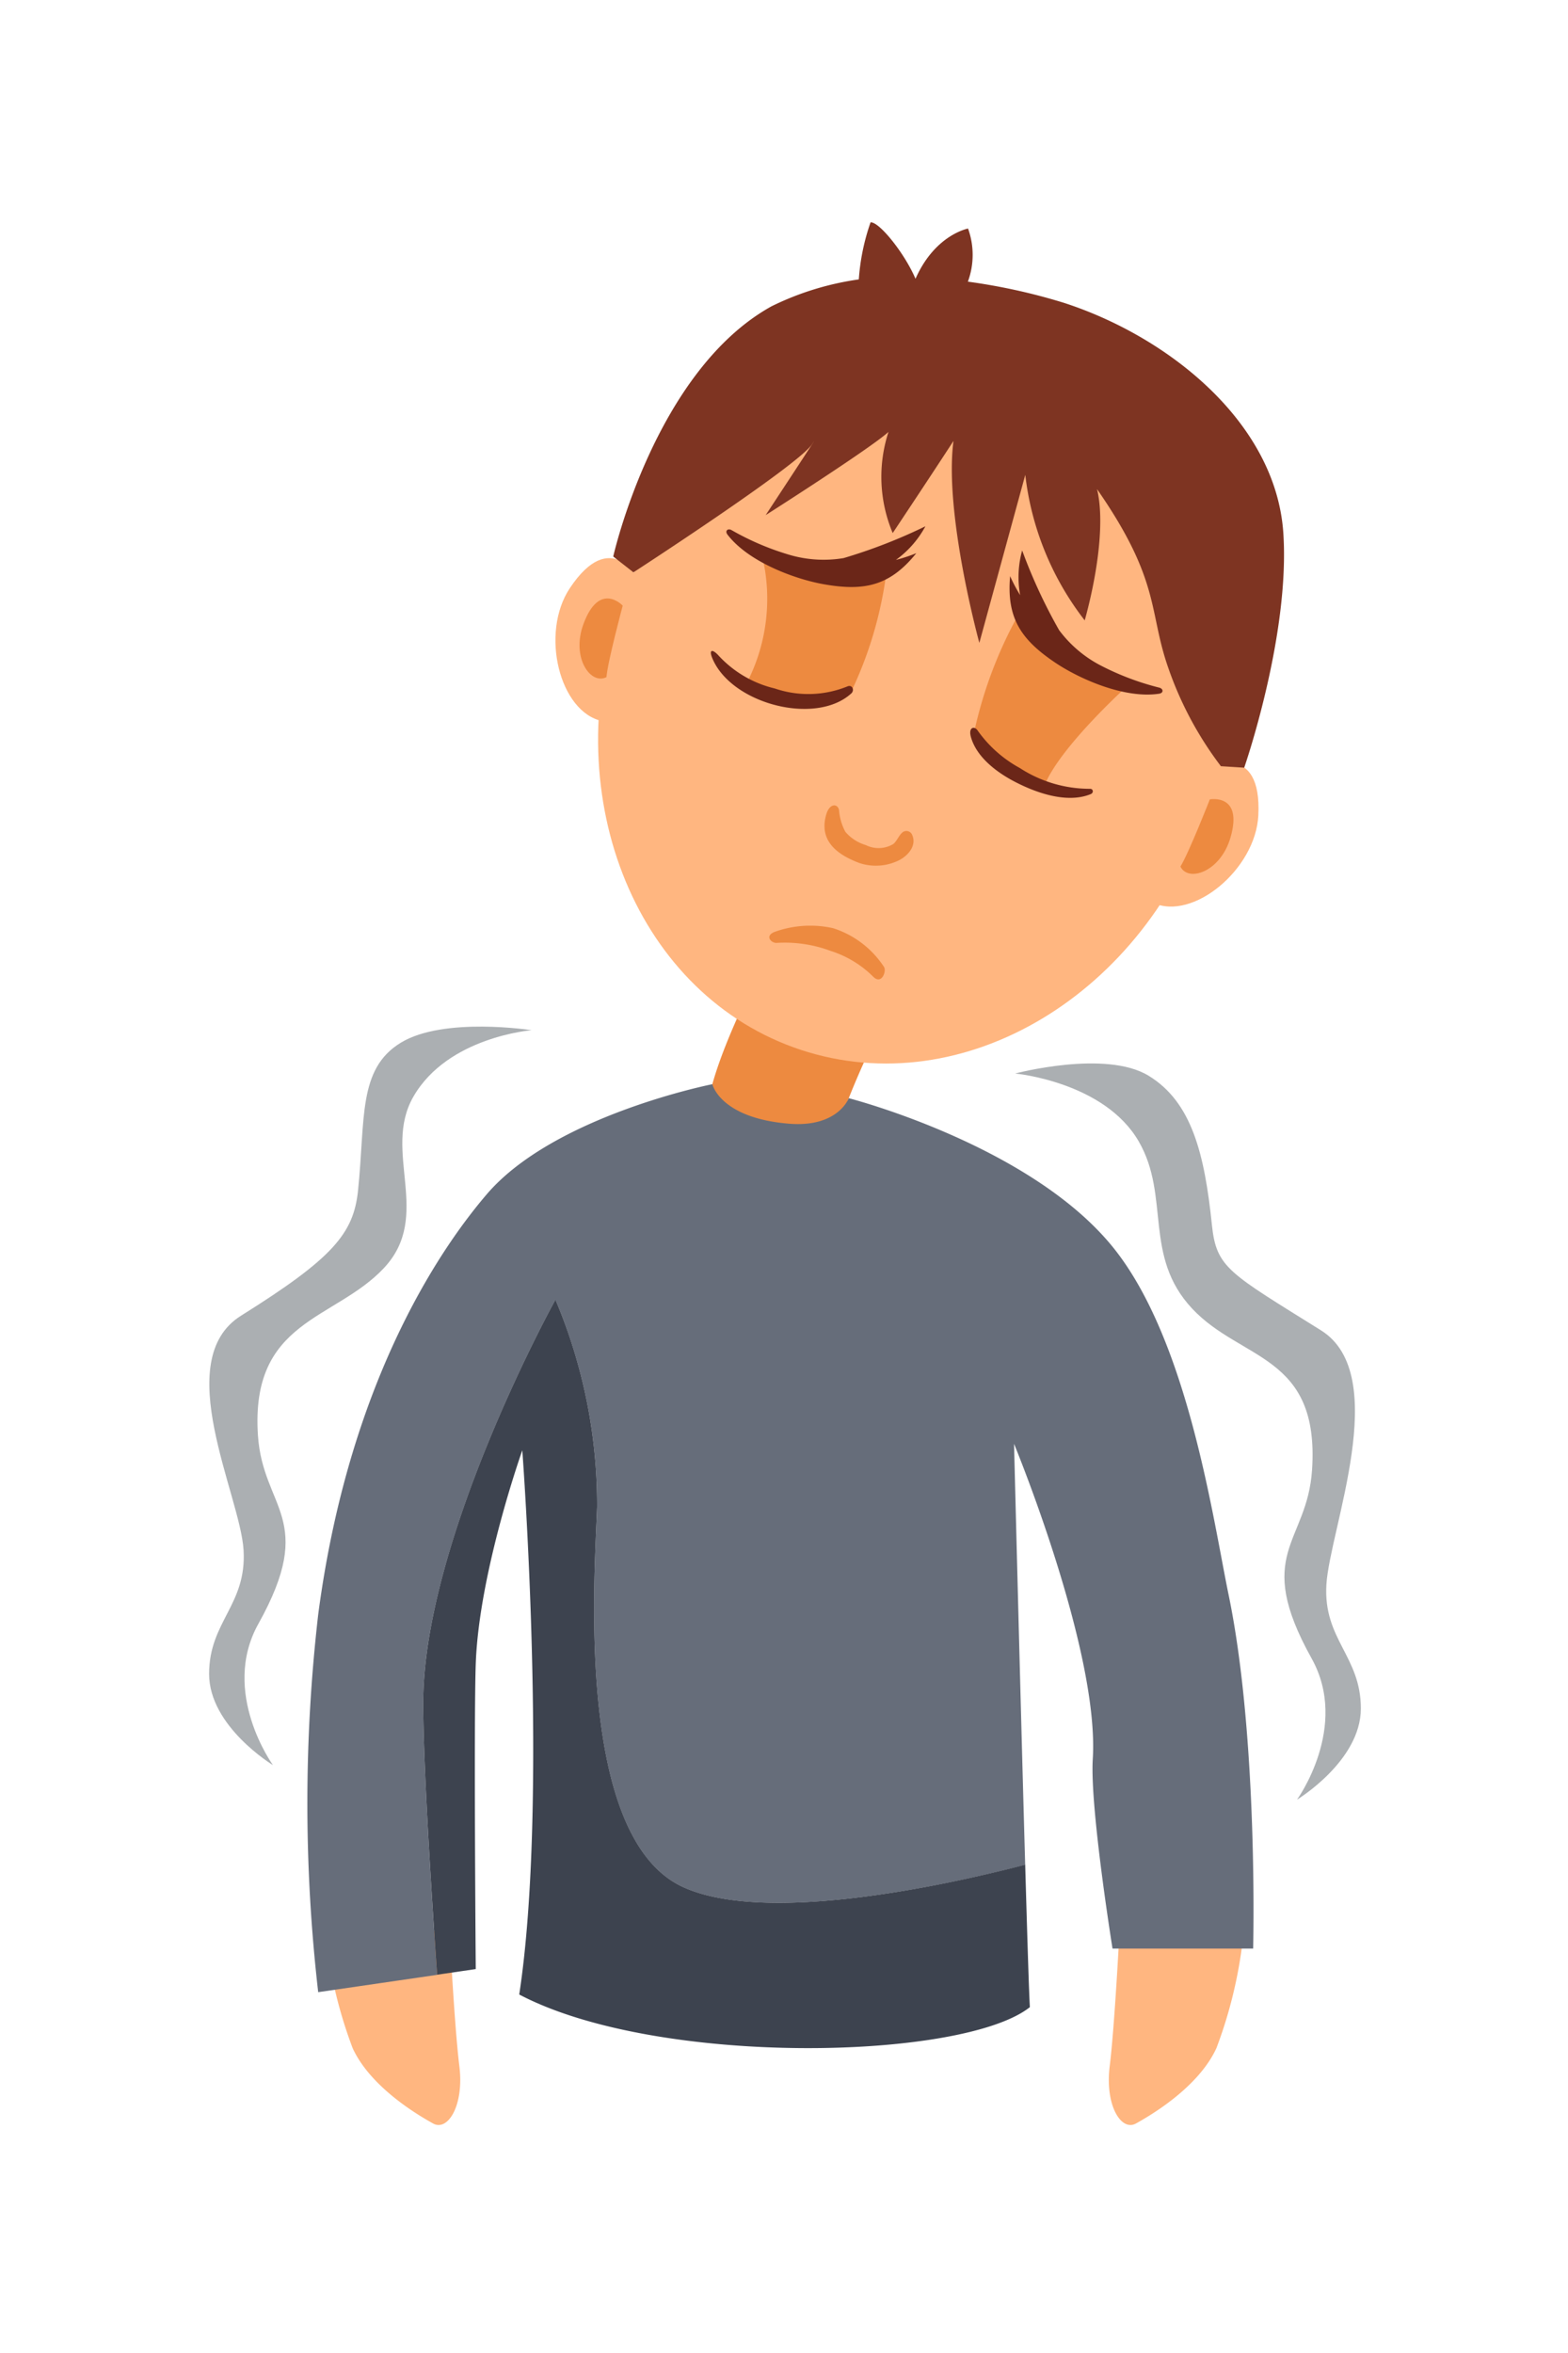 <svg id="Fatigue-icon" xmlns="http://www.w3.org/2000/svg" width="120" height="180" viewBox="0 0 120 180">
  <rect id="Rectangle_714" data-name="Rectangle 714" width="120" height="180" fill="none"/>
  <g id="Fatigue-icon-2" data-name="Fatigue-icon" transform="translate(16 17)">
    <g id="Group_1333" data-name="Group 1333" transform="translate(26.508 0)">
      <path id="Path_815" data-name="Path 815" d="M-70.283-87.443l-4.25-1.4c-1.6-.529-1.352-3.527-1.879-1.929,0,0-3.4,6.231-4.477,10.508a54.008,54.008,0,0,1-1.971,6.949,3.043,3.043,0,0,0,.171,2.325,3.043,3.043,0,0,0,1.766,1.522l4.25,1.4a3.043,3.043,0,0,0,3.845-1.938s.491-2.367.636-3.35c.7-4.773,4.374-11.837,4.374-11.837C-67.291-86.791-68.685-86.917-70.283-87.443Z" transform="translate(92.781 146.638)" fill="#ed8a40"/>
      <path id="Path_816" data-name="Path 816" d="M-40.221-83.613C-44.972-69.2-58.916-60.848-71.359-64.953S-90.041-84.067-85.286-98.481s18.693-22.765,31.138-18.658S-35.468-98.028-40.221-83.613Z" transform="translate(90.144 128.267)" fill="#ffb680"/>
      <path id="Path_817" data-name="Path 817" d="M-82.477-107.3s-2.1-4.028-5.244.7c-2.289,3.441-.79,9.492,2.493,10.168S-82.477-107.3-82.477-107.3Z" transform="translate(88.821 134.596)" fill="#ffb680"/>
      <path id="Path_818" data-name="Path 818" d="M-57.07-99.249s4.084-1.991,3.8,3.679c-.207,4.127-5.01,8.1-8.054,6.688S-57.07-99.249-57.07-99.249Z" transform="translate(107.063 140.944)" fill="#ffb680"/>
      <path id="Path_819" data-name="Path 819" d="M-78.958-109.124A14.032,14.032,0,0,1-80.167-99.03a6.868,6.868,0,0,0,8.188.267A30.163,30.163,0,0,0-69.3-108.49,13.637,13.637,0,0,1-78.958-109.124Z" transform="translate(94.725 134.442)" fill="#ed8a40"/>
      <path id="Path_820" data-name="Path 820" d="M-58.1-100.547s-5.222,4.719-6.32,7.663c-4.23-1.48-5.363-4.079-5.363-4.079a32.9,32.9,0,0,1,3.777-9.744C-64.18-102.961-58.1-100.547-58.1-100.547Z" transform="translate(101.803 136.084)" fill="#ed8a40"/>
      <path id="Path_821" data-name="Path 821" d="M-66.507-108.292a12.109,12.109,0,0,1-1.567.518l.023-.014a7.645,7.645,0,0,0,2.24-2.56,40.589,40.589,0,0,1-6.264,2.434,9.319,9.319,0,0,1-4.031-.218,20.567,20.567,0,0,1-4.517-1.91c-.3-.185-.56.039-.332.335,1.617,2.1,5.137,3.387,7.3,3.781C-70.511-105.358-68.535-105.772-66.507-108.292Z" transform="translate(94.125 133.608)" fill="#6b2618"/>
      <path id="Path_822" data-name="Path 822" d="M-68.114-107.284a12.166,12.166,0,0,0,.772,1.46l-.008-.025a7.629,7.629,0,0,1,.158-3.4,40.575,40.575,0,0,0,2.83,6.1,9.339,9.339,0,0,0,3.059,2.636,20.592,20.592,0,0,0,4.581,1.752c.344.076.378.415.008.471-2.625.4-6.049-1.115-7.888-2.336C-67.263-102.4-68.4-104.059-68.114-107.284Z" transform="translate(102.911 134.358)" fill="#6b2618"/>
      <path id="Path_823" data-name="Path 823" d="M-60.152-107.45C-60.892-101.9-58.173-92-58.173-92l3.515-12.853a22.317,22.317,0,0,0,4.55,11.134c1-3.626,1.536-7.623.94-10.047,4.871,7.01,3.942,9.321,5.427,13.6a26.967,26.967,0,0,0,4.054,7.6l1.784.113s3.515-10.1,2.994-17.945c-.562-8.428-8.749-15.012-16.8-17.618a45.792,45.792,0,0,0-7.341-1.617,5.93,5.93,0,0,0,.012-4.062s-2.523.458-4.021,3.841c-.848-1.975-2.778-4.366-3.439-4.317a16.677,16.677,0,0,0-.9,4.366,22.039,22.039,0,0,0-6.685,2.06c-8.929,4.952-12.109,19.139-12.109,19.139l1.547,1.209s12.554-8.138,13.653-9.78-3.534,5.405-3.534,5.405,7.953-5.061,9.4-6.366a11.078,11.078,0,0,0,.323,7.737S-61.667-105.109-60.152-107.45Z" transform="translate(90.615 124.179)" fill="#7e3422"/>
      <path id="Path_824" data-name="Path 824" d="M-58.129-97.917s-1.629,4.149-2.252,5.137c.59,1.218,3.058.431,3.83-2.21C-55.555-98.4-58.129-97.917-58.129-97.917Z" transform="translate(108.211 142.068)" fill="#ed8a40"/>
      <path id="Path_825" data-name="Path 825" d="M-84.419-106.515s-1.157,4.306-1.243,5.466c-1.2.629-2.714-1.471-1.765-4.053C-86.2-108.433-84.419-106.515-84.419-106.515Z" transform="translate(89.568 135.846)" fill="#ed8a40"/>
      <path id="Path_826" data-name="Path 826" d="M-69.887-95.438a.477.477,0,0,0-.333-.248.477.477,0,0,0-.4.107c-.286.252-.4.636-.686.878a2.182,2.182,0,0,1-2.105.086,3.258,3.258,0,0,1-1.569-1.017,4.174,4.174,0,0,1-.486-1.68c-.125-.5-.728-.5-.977.355-.661,2.256,1.258,3.217,2.486,3.695a3.979,3.979,0,0,0,3.117-.21C-70.117-93.857-69.494-94.63-69.887-95.438Z" transform="translate(97.168 142.263)" fill="#ed8a40"/>
      <path id="Path_827" data-name="Path 827" d="M-70.316-89.027a7.31,7.31,0,0,0-3.892-2.96,8.027,8.027,0,0,0-4.464.279c-.765.283-.325.831.11.848a10,10,0,0,1,4.166.612,8.033,8.033,0,0,1,3.248,1.964C-70.486-87.611-70.1-88.724-70.316-89.027Z" transform="translate(95.458 145.992)" fill="#ed8a40"/>
      <path id="Path_828" data-name="Path 828" d="M-71.293-101.968a7.95,7.95,0,0,1-5.569.158,8.519,8.519,0,0,1-4.321-2.544c-.439-.471-.721-.44-.471.188,1.41,3.522,7.906,5.234,10.651,2.74C-70.725-101.68-70.931-102.121-71.293-101.968Z" transform="translate(93.642 137.475)" fill="#6b2618"/>
      <path id="Path_829" data-name="Path 829" d="M-60.8-96.516a9.823,9.823,0,0,1-5.353-1.591,9.548,9.548,0,0,1-3.232-2.877c-.237-.355-.733-.255-.5.536.464,1.592,2.082,2.729,3.328,3.38,1.592.831,3.974,1.709,5.824.962C-60.469-96.21-60.529-96.536-60.8-96.516Z" transform="translate(101.69 139.858)" fill="#6b2618"/>
    </g>
    <path id="Path_830" data-name="Path 830" d="M-99.243-45.63a34.658,34.658,0,0,0,2.01,8.184c1.383,3,5.023,5.13,6.153,5.757s2.386-1.381,2.01-4.395-.755-10.424-.755-10.424Z" transform="translate(108.224 177.132)" fill="#ffb680"/>
    <path id="Path_831" data-name="Path 831" d="M-53.4-45.63a34.659,34.659,0,0,1-2.01,8.184c-1.383,3-5.023,5.13-6.153,5.757s-2.386-1.381-2.01-4.395.755-10.424.755-10.424Z" transform="translate(132.5 177.132)" fill="#ffb680"/>
    <g id="Group_1334" data-name="Group 1334" transform="translate(7.508 65.939)">
      <path id="Path_832" data-name="Path 832" d="M-29.6-45.91c-1.19-5.747-3.1-19.519-8.882-26.628C-44.855-80.365-58.67-83.9-58.67-83.9s-.82,2.257-4.571,1.951c-5.288-.431-5.868-3.022-5.868-3.022s-12.078,2.384-17.248,8.4C-89.32-73.115-96.828-62.992-99.274-44.4a126.209,126.209,0,0,0,0,28.888l9.1-1.326c-.444-6.394-1.058-16.111-1.063-20.779,0-12.559,10.118-30.859,10.118-30.859a40.243,40.243,0,0,1,3.187,15.87c-.205,5.439-1.672,25.289,6.579,29.056,6.352,2.9,20.161-.144,26.185-1.7-.366-12.841-.853-32.212-.853-32.212s6.544,15.826,6.026,24.115c-.23,3.693,1.511,14.5,1.511,14.5h10.762S-27.314-34.873-29.6-45.91Z" transform="translate(100.118 84.971)" fill="#666d7a"/>
      <path id="Path_833" data-name="Path 833" d="M-74.953-30.239C-83.2-34.006-81.737-53.854-81.533-59.3a40.263,40.263,0,0,0-3.187-15.87s-10.122,18.3-10.118,30.859c0,4.667.619,14.385,1.063,20.779l2.957-.432s-.156-19.014,0-23.362c.251-7.023,3.562-16.323,3.562-16.323s2.027,26.81-.234,41.63c10.589,5.57,33.942,5.041,39.079.967-.064-1.034-.2-5.363-.358-10.895C-54.792-30.384-68.6-27.338-74.953-30.239Z" transform="translate(103.72 91.656)" fill="#3d434f"/>
    </g>
    <path id="Path_834" data-name="Path 834" d="M-79.9-87.315s-6.406.5-9.043,5.078c-2.425,4.208,1.507,9.1-2.26,13.118s-10.23,3.948-9.64,12.8c.378,5.652,4.543,6.33.03,14.422-2.92,5.237,1.119,10.8,1.119,10.8s-4.886-2.954-4.886-6.973,2.889-5.273,2.637-9.48-5.644-14.521-.188-17.93c7.033-4.4,8.611-6.285,8.949-9.577.565-5.462-.025-9.291,3.269-11.3S-79.9-87.315-79.9-87.315Z" transform="translate(104.583 149.124)" fill="#abafb2"/>
    <path id="Path_835" data-name="Path 835" d="M-67.9-85.148s6.828.627,9.465,5.205c2.427,4.21.317,8.762,4.085,12.782s9.761,3.486,9.173,12.339c-.378,5.653-4.544,6.33-.032,14.422,2.92,5.237-1.119,10.8-1.119,10.8s4.886-2.954,4.886-6.973-2.888-5.273-2.637-9.48,5.042-16.037-.414-19.448c-7.033-4.395-8.007-4.766-8.347-8.059-.565-5.462-1.547-9.4-4.84-11.415S-67.9-85.148-67.9-85.148Z" transform="translate(129.589 150.27)" fill="#abafb2"/>
  </g>
</svg>
